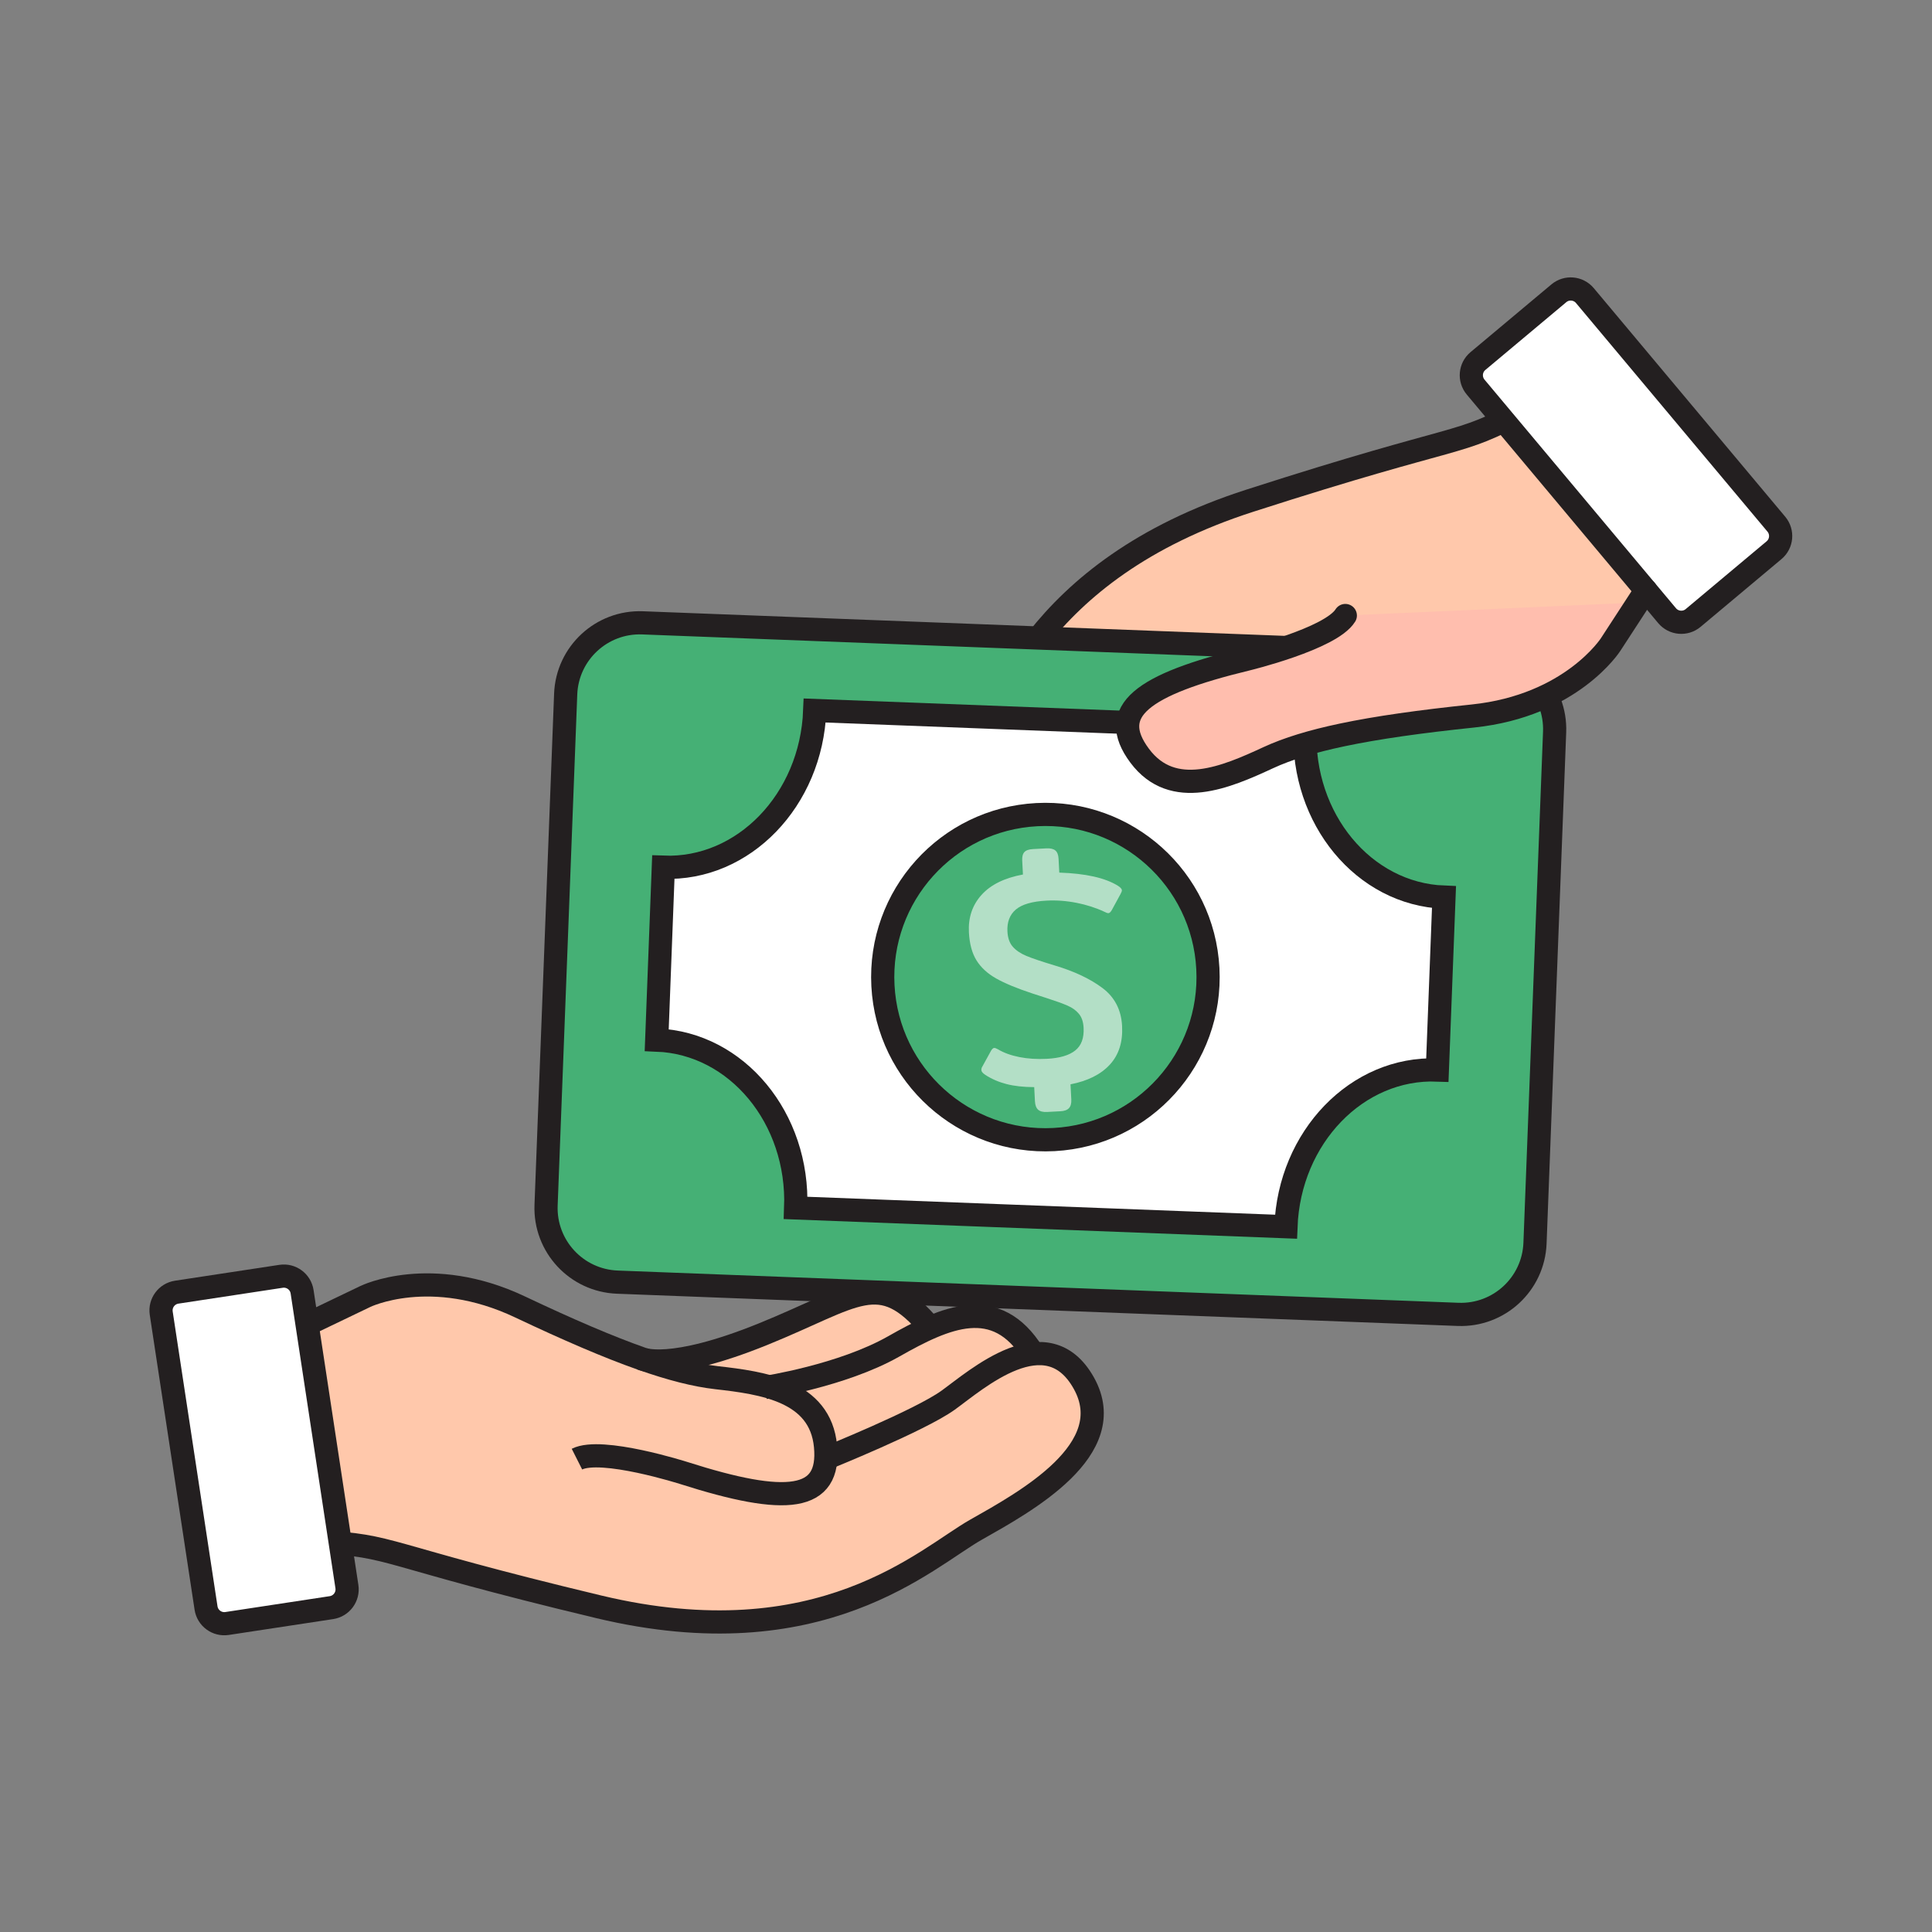 <?xml version="1.0" encoding="utf-8"?>
<!-- Generator: Adobe Illustrator 16.0.0, SVG Export Plug-In . SVG Version: 6.00 Build 0)  -->
<!DOCTYPE svg PUBLIC "-//W3C//DTD SVG 1.1//EN" "http://www.w3.org/Graphics/SVG/1.1/DTD/svg11.dtd">
<svg version="1.1" id="圖層_1" xmlns="http://www.w3.org/2000/svg" xmlns:xlink="http://www.w3.org/1999/xlink" x="0px" y="0px"
	 width="400px" height="400px" viewBox="0 0 400 400" enable-background="new 0 0 400 400" xml:space="preserve">
<rect x="0" y="0" width="400" height="400" fill="#808080" stroke="none"/>
<g>
	<g>
		<g>
			<path fill="#FFC8AB" d="M224.401,286.366c-2.854-5.109-6.667-6.509-10.633-6.036l0.098-0.139
				c-5.825-9.33-13.275-8.813-21.257-5.331c-10.525-12.463-15.294-6.468-34.651,1.373c-16.442,6.659-23.052,5.673-24.683,5.222
				c-0.144-0.051-0.28-0.096-0.426-0.147c-6.986-2.458-15.247-6.022-25.176-10.722c-18.533-8.773-32.022-2.172-32.022-2.172
				l-21.025,10.088l11.146,40.716c16.271,0.775,12.147,2.432,58.196,13.455c46.052,11.025,67.765-10.12,78.088-15.96
				C212.378,310.876,232.064,300.102,224.401,286.366z"/>
			<path fill="none" stroke="#231F20" stroke-width="4.8" stroke-miterlimit="10" d="M54.626,278.506l21.025-10.09
				c0,0,13.489-6.602,32.022,2.172c9.929,4.699,18.189,8.264,25.176,10.721c6.053,2.133,11.149,3.436,15.547,3.93
				c9.474,1.07,21.431,2.716,22.517,14.182c1.087,11.467-8.088,12.335-29.322,5.555c0,0-17.061-5.441-22.14-2.878"/>
			<path fill="none" stroke="#231F20" stroke-width="4.8" stroke-miterlimit="10" d="M132.85,281.309c0,0,5.721,2.779,25.108-5.074
				c19.387-7.852,24.139-13.855,34.699-1.319"/>
			<path fill="none" stroke="#231F20" stroke-width="4.8" stroke-miterlimit="10" d="M158.396,287.271c0,0,15.884-2.4,26.643-8.512
				c10.759-6.11,21.19-10.799,28.828,1.434"/>
			<path fill="none" stroke="#231F20" stroke-width="4.8" stroke-miterlimit="10" d="M170.977,301.948
				c0,0,19.487-7.849,25.317-12.047c5.829-4.198,20.442-17.269,28.107-3.533c7.663,13.736-12.024,24.509-22.347,30.349
				c-10.323,5.836-32.037,26.983-78.087,15.959c-46.049-11.023-41.926-12.682-58.196-13.457"/>
		</g>
		<path fill="#FFFFFF" d="M71.824,328.487c0.317,2.089-1.117,4.038-3.205,4.356l-21.607,3.284c-2.088,0.317-4.037-1.118-4.354-3.206
			l-9.277-61.036c-0.316-2.089,1.118-4.036,3.205-4.354l21.608-3.285c2.087-0.316,4.037,1.117,4.354,3.206L71.824,328.487z"/>
		<path fill="none" stroke="#231F20" stroke-width="4.8" stroke-miterlimit="10" d="M71.824,328.487
			c0.317,2.089-1.117,4.038-3.205,4.356l-21.607,3.284c-2.088,0.317-4.037-1.118-4.354-3.206l-9.277-61.036
			c-0.316-2.089,1.118-4.036,3.205-4.354l21.608-3.285c2.087-0.316,4.037,1.117,4.354,3.206L71.824,328.487z"/>
	</g>
	<g>
		<g>
			<path fill="#FFC8AB" d="M197.035,195.407c5.094,2.885,9.08,2.097,12.221-0.369l-0.013,0.17
				c9.827,4.945,15.923,0.633,20.935-6.488c15.47,5.177,16.43-2.423,28.893-19.18c10.591-14.234,16.749-16.825,18.378-17.283
				c0.15-0.032,0.288-0.067,0.439-0.097c7.247-1.531,16.155-2.777,27.083-3.921c20.39-2.136,28.487-14.784,28.487-14.784
				l12.722-19.544l-30.677-28.996c-14.307,7.79-11.646,4.234-56.718,18.742c-45.075,14.508-52.639,43.859-58.425,54.21
				C194.574,168.219,183.353,187.654,197.035,195.407z"/>
			<path fill="none" stroke="#231F20" stroke-width="4.8" stroke-miterlimit="10" d="M277.887,152.159c0,0-6.33,0.598-18.816,17.383
				c-12.483,16.78-13.426,24.381-28.961,19.157"/>
			<path fill="none" stroke="#231F20" stroke-width="4.8" stroke-miterlimit="10" d="M252.963,160.339
				c0,0-12.324,10.304-18.342,21.114c-6.018,10.813-12.493,20.238-25.376,13.755"/>
			<path fill="none" stroke="#231F20" stroke-width="4.8" stroke-miterlimit="10" d="M234.587,154.335
				c0,0-12.568,16.832-15.371,23.449c-2.8,6.615-8.495,25.374-22.182,17.622c-13.683-7.754-2.46-27.189,3.327-37.542
				c5.788-10.348,13.35-39.701,58.422-54.207c45.073-14.508,42.413-10.951,56.719-18.742"/>
		</g>
		<path fill="#FFBEAE" d="M313.437,180.295"/>
		<path fill="#FFFFFF" d="M305.514,80.14c-1.354-1.621-1.144-4.03,0.476-5.387l16.755-14.032c1.619-1.356,4.029-1.143,5.388,0.475
			l39.643,47.331c1.351,1.619,1.14,4.029-0.479,5.385l-16.753,14.033c-1.62,1.356-4.032,1.142-5.389-0.475L305.514,80.14z"/>
		<path fill="none" stroke="#231F20" stroke-width="4.8" stroke-miterlimit="10" d="M305.514,80.14
			c-1.354-1.621-1.144-4.03,0.476-5.387l16.755-14.032c1.619-1.356,4.029-1.143,5.388,0.475l39.643,47.331
			c1.351,1.619,1.14,4.029-0.479,5.385l-16.753,14.033c-1.62,1.356-4.032,1.142-5.389-0.475L305.514,80.14z"/>
	</g>
	<g>
		<path fill="#45B075" d="M317.807,257.375c-0.324,8.473-7.452,15.074-15.922,14.752l-174.075-6.675
			c-8.47-0.325-15.074-7.454-14.751-15.926l4.059-105.824c0.324-8.47,7.455-15.074,15.925-14.749l174.075,6.674
			c8.471,0.325,15.072,7.453,14.749,15.925L317.807,257.375z"/>
		<path fill="none" stroke="#231F20" stroke-width="4.8" stroke-linecap="round" stroke-miterlimit="10" d="M317.807,257.375
			c-0.324,8.473-7.452,15.074-15.922,14.752l-174.075-6.675c-8.47-0.325-15.074-7.454-14.751-15.926l4.059-105.824
			c0.324-8.47,7.455-15.074,15.925-14.749l174.075,6.674c8.471,0.325,15.072,7.453,14.749,15.925L317.807,257.375z"/>
		<path fill="#FFFFFF" d="M297.59,221.528l1.374-35.783c-16.605-0.637-29.484-16.196-28.775-34.755L168.684,147.1
			c-0.711,18.557-14.75,33.086-31.35,32.449l-1.369,35.786c16.598,0.636,29.482,16.194,28.771,34.752l101.504,3.892
			C266.953,235.423,280.988,220.893,297.59,221.528z"/>
		<path fill="none" stroke="#231F20" stroke-width="4.8" stroke-linecap="round" stroke-miterlimit="10" d="M297.59,221.528
			l1.374-35.783c-16.605-0.637-29.484-16.196-28.775-34.755L168.684,147.1c-0.711,18.557-14.75,33.086-31.35,32.449l-1.369,35.786
			c16.598,0.636,29.482,16.194,28.771,34.752l101.504,3.892C266.953,235.423,280.988,220.893,297.59,221.528z"/>
		<path fill="#45B075" d="M218.219,235.933c-18.576,0.983-34.432-13.28-35.416-31.856c-0.98-18.577,13.282-34.433,31.857-35.415
			c18.574-0.983,34.435,13.279,35.414,31.856C251.061,219.093,236.795,234.949,218.219,235.933"/>
		<path fill="none" stroke="#231F20" stroke-width="4.8" stroke-linecap="round" stroke-miterlimit="10" d="M218.219,235.933
			c-18.576,0.983-34.432-13.28-35.416-31.856c-0.98-18.577,13.282-34.433,31.857-35.415c18.574-0.983,34.435,13.279,35.414,31.856
			C251.061,219.093,236.795,234.949,218.219,235.933"/>
		<path fill="#B3DFC6" d="M218.507,176.087c0.397,0.335,0.614,0.902,0.656,1.694l0.152,2.883c5.417,0.177,9.45,1.073,12.09,2.695
			c0.565,0.347,0.854,0.666,0.868,0.959c0.01,0.166-0.083,0.421-0.272,0.77l-1.834,3.366c-0.231,0.39-0.452,0.589-0.661,0.603
			c-0.207,0.011-0.485-0.082-0.831-0.272c-1.761-0.828-3.694-1.45-5.79-1.863c-2.097-0.414-4.168-0.567-6.217-0.457
			c-2.969,0.157-5.085,0.772-6.348,1.843c-1.263,1.072-1.843,2.592-1.742,4.558c0.073,1.339,0.443,2.389,1.11,3.147
			c0.67,0.76,1.605,1.394,2.806,1.896c1.199,0.503,3.164,1.163,5.891,1.985c4.047,1.208,7.336,2.763,9.868,4.664
			c2.531,1.896,3.886,4.521,4.061,7.864c0.177,3.305-0.669,5.967-2.532,7.994c-1.861,2.027-4.577,3.387-8.146,4.082l0.165,3.133
			c0.042,0.791-0.115,1.389-0.472,1.785c-0.355,0.398-0.952,0.615-1.788,0.659l-2.76,0.147c-0.834,0.044-1.45-0.113-1.848-0.468
			c-0.397-0.358-0.615-0.933-0.656-1.726l-0.157-2.949c-2.222-0.008-4.138-0.219-5.755-0.639c-1.614-0.416-3.073-1.054-4.378-1.906
			c-0.521-0.349-0.791-0.67-0.806-0.963c-0.014-0.294,0.057-0.549,0.212-0.768l1.78-3.236c0.229-0.389,0.448-0.589,0.657-0.6
			c0.167-0.01,0.424,0.078,0.771,0.272c1.21,0.731,2.695,1.272,4.454,1.62c1.758,0.348,3.662,0.466,5.709,0.358
			c2.639-0.14,4.586-0.713,5.854-1.726c1.266-1.009,1.844-2.582,1.73-4.713c-0.063-1.212-0.386-2.171-0.97-2.873
			c-0.582-0.703-1.368-1.27-2.352-1.697c-0.985-0.434-2.483-0.972-4.489-1.617l-2.687-0.867c-3.286-1.082-5.826-2.133-7.618-3.15
			c-1.792-1.015-3.147-2.263-4.065-3.746c-0.917-1.481-1.438-3.414-1.563-5.795c-0.16-3.053,0.707-5.635,2.606-7.747
			c1.899-2.115,4.762-3.523,8.579-4.227l-0.15-2.887c-0.04-0.792,0.105-1.375,0.442-1.751c0.338-0.373,0.943-0.585,1.82-0.63
			l2.76-0.146C217.499,175.606,218.111,175.752,218.507,176.087"/>
	</g>
	<path fill="#FFBEAE" d="M339.129,124.74l-5.673,8.715c0,0-8.096,12.649-28.488,14.784c-10.925,1.143-19.833,2.391-27.081,3.919
		c-6.277,1.324-11.313,2.86-15.327,4.721c-8.649,4.009-19.719,8.816-26.604-0.414c-6.887-9.234,0.5-14.742,22.168-19.985
		c0,0,17.403-4.213,20.409-9.044"/>
	<path fill="none" stroke="#231F20" stroke-width="4.8" stroke-linecap="round" stroke-miterlimit="10" d="M340.765,122.23
		l-7.309,11.225c0,0-8.096,12.649-28.488,14.784c-10.925,1.143-19.833,2.391-27.081,3.919c-6.277,1.324-11.313,2.86-15.327,4.721
		c-8.649,4.009-19.719,8.816-26.604-0.414c-6.887-9.234,0.5-14.742,22.168-19.985c0,0,17.403-4.213,20.409-9.044"/>
</g>
</svg>
